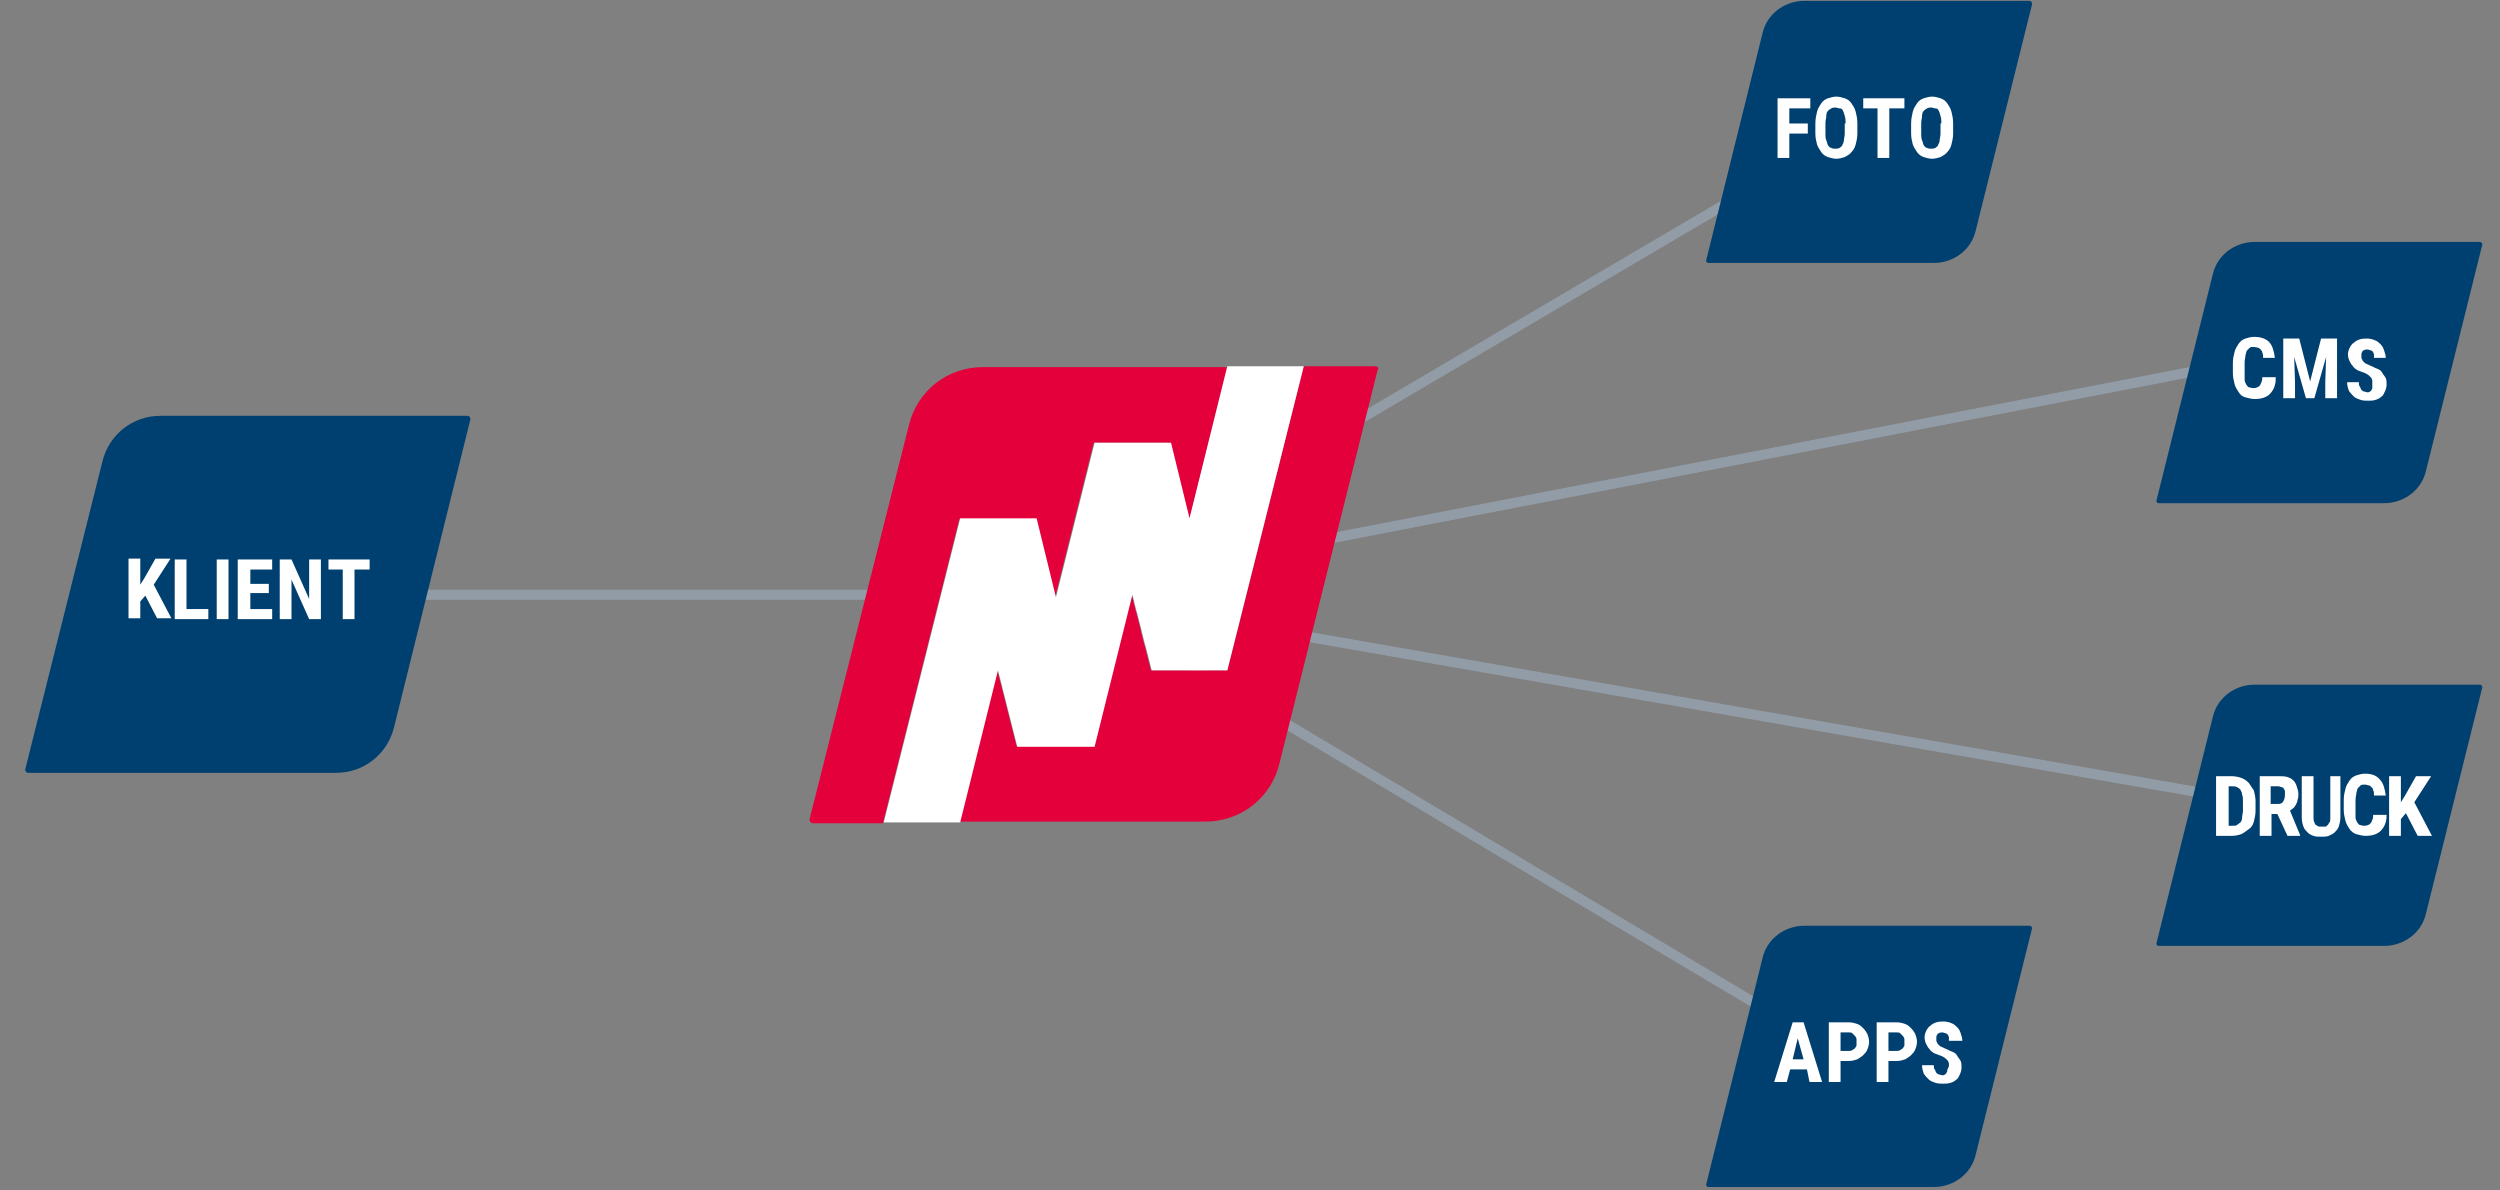 <?xml version="1.0" encoding="utf-8"?>
<!-- Generator: Adobe Illustrator 27.9.4, SVG Export Plug-In . SVG Version: 9.03 Build 54784)  -->
<svg version="1.1" id="Ebene_1" xmlns="http://www.w3.org/2000/svg" xmlns:xlink="http://www.w3.org/1999/xlink" x="0px" y="0px"
	 viewBox="0 0 297.6 141.7" style="enable-background:new 0 0 297.6 141.7;" xml:space="preserve">
<rect x="0" y="0" width="297.6" height="141.7" fill="#808080" stroke="none"/>
<style type="text/css">
	.st0{fill:#929CA7;}
	.st1{fill:#004070;}
	.st2{fill:#FFFFFF;}
	.st3{fill:#E4003A;}
</style>
<g>
	<rect x="36.4" y="70.2" class="st0" width="69.6" height="1.2"/>
</g>
<g>
	<rect x="171.9" y="44.7" transform="matrix(0.512 -0.859 0.859 0.512 0.182 195.832)" class="st0" width="1.2" height="106"/>
</g>
<g>
	
		<rect x="194.2" y="13.5" transform="matrix(0.172 -0.985 0.985 0.172 79.992 260.312)" class="st0" width="1.2" height="138.2"/>
</g>
<g>
	
		<rect x="125.5" y="56.4" transform="matrix(0.982 -0.19 0.19 0.982 -7.271 38.073)" class="st0" width="139.7" height="1.2"/>
</g>
<g>
	<rect x="119.7" y="42.9" transform="matrix(0.862 -0.507 0.507 0.862 1.796 93.573)" class="st0" width="106.1" height="1.2"/>
</g>
<g>
	<path class="st1" d="M55.6,49.5H19.1c-3.3,0-6.1,2.2-6.9,5.4L3,91.6C3,91.8,3.1,92,3.4,92h36.6c3.3,0,6.1-2.2,6.9-5.4L56,49.9
		C56,49.7,55.9,49.5,55.6,49.5z"/>
</g>
<g>
	<path class="st2" d="M17.3,70.9l-0.6,0.7v2h-1.4v-7.1h1.4v3.1l0.5-0.8l1.3-2.3h1.8l-2,3.1l2.1,4h-1.7L17.3,70.9z"/>
	<path class="st2" d="M22.3,72.5h2.5v1.2h-4v-7.1h1.4V72.5z"/>
	<path class="st2" d="M27.2,73.7h-1.4v-7.1h1.4V73.7z"/>
	<path class="st2" d="M32,70.6h-2.2v1.9h2.6v1.2h-4.1v-7.1h4.1v1.2h-2.6v1.7H32V70.6z"/>
	<path class="st2" d="M38.2,73.7h-1.4L34.7,69v4.7h-1.4v-7.1h1.4l2.1,4.7v-4.7h1.4V73.7z"/>
	<path class="st2" d="M44,67.8h-1.8v5.9h-1.4v-5.9h-1.7v-1.2H44V67.8z"/>
</g>
<g>
	<path class="st1" d="M241.6,0.1h-26.8c-2.4,0-4.5,1.6-5,3.9L203.1,31c0,0.2,0.1,0.3,0.3,0.3h26.8c2.4,0,4.5-1.6,5-3.9l6.7-26.9
		C241.9,0.3,241.8,0.1,241.6,0.1z"/>
</g>
<g>
	<path class="st2" d="M215.2,15.9h-2.2v2.9h-1.4v-7.1h3.9v1.2h-2.5v1.8h2.2V15.9z"/>
	<path class="st2" d="M221.1,15.9c0,0.5-0.1,0.9-0.2,1.3s-0.3,0.7-0.5,0.9c-0.2,0.3-0.5,0.4-0.8,0.6c-0.3,0.1-0.7,0.2-1,0.2
		s-0.7-0.1-1-0.2s-0.6-0.3-0.8-0.6c-0.2-0.3-0.4-0.6-0.5-0.9c-0.1-0.4-0.2-0.8-0.2-1.3v-1.2c0-0.5,0.1-1,0.2-1.4s0.3-0.7,0.5-1
		s0.5-0.5,0.8-0.6s0.7-0.2,1-0.2s0.7,0.1,1,0.2c0.3,0.1,0.6,0.3,0.8,0.6c0.2,0.3,0.4,0.6,0.5,1s0.2,0.8,0.2,1.4V15.9z M219.7,14.7
		c0-0.3,0-0.6-0.1-0.9s-0.1-0.4-0.2-0.6s-0.2-0.3-0.4-0.3s-0.3-0.1-0.5-0.1c-0.2,0-0.3,0-0.5,0.1s-0.3,0.2-0.4,0.3s-0.2,0.3-0.2,0.6
		s-0.1,0.5-0.1,0.9v1.2c0,0.3,0,0.6,0.1,0.8s0.1,0.4,0.2,0.6c0.1,0.1,0.2,0.3,0.4,0.3c0.1,0.1,0.3,0.1,0.5,0.1c0.2,0,0.3,0,0.5-0.1
		c0.1-0.1,0.3-0.2,0.3-0.3s0.2-0.3,0.2-0.6c0-0.2,0.1-0.5,0.1-0.8V14.7z"/>
	<path class="st2" d="M226.7,12.9h-1.8v5.9h-1.4v-5.9h-1.7v-1.2h4.9V12.9z"/>
	<path class="st2" d="M232.5,15.9c0,0.5-0.1,0.9-0.2,1.3s-0.3,0.7-0.5,0.9c-0.2,0.3-0.5,0.4-0.8,0.6c-0.3,0.1-0.7,0.2-1,0.2
		s-0.7-0.1-1-0.2s-0.6-0.3-0.8-0.6c-0.2-0.3-0.4-0.6-0.5-0.9c-0.1-0.4-0.2-0.8-0.2-1.3v-1.2c0-0.5,0.1-1,0.2-1.4s0.3-0.7,0.5-1
		s0.5-0.5,0.8-0.6s0.7-0.2,1-0.2s0.7,0.1,1,0.2c0.3,0.1,0.6,0.3,0.8,0.6c0.2,0.3,0.4,0.6,0.5,1s0.2,0.8,0.2,1.4V15.9z M231.1,14.7
		c0-0.3,0-0.6-0.1-0.9s-0.1-0.4-0.2-0.6s-0.2-0.3-0.4-0.3s-0.3-0.1-0.5-0.1c-0.2,0-0.3,0-0.5,0.1s-0.3,0.2-0.4,0.3s-0.2,0.3-0.2,0.6
		s-0.1,0.5-0.1,0.9v1.2c0,0.3,0,0.6,0.1,0.8s0.1,0.4,0.2,0.6c0.1,0.1,0.2,0.3,0.4,0.3c0.1,0.1,0.3,0.1,0.5,0.1c0.2,0,0.3,0,0.5-0.1
		c0.1-0.1,0.3-0.2,0.3-0.3s0.2-0.3,0.2-0.6c0-0.2,0.1-0.5,0.1-0.8V14.7z"/>
</g>
<g>
	<path class="st1" d="M295.2,28.8h-26.8c-2.4,0-4.5,1.6-5,3.9l-6.7,26.9c0,0.2,0.1,0.3,0.3,0.3h26.8c2.4,0,4.5-1.6,5-3.9l6.7-26.9
		C295.5,29,295.4,28.8,295.2,28.8z"/>
</g>
<g>
	<path class="st2" d="M270.9,45.1c0,0.8-0.3,1.4-0.7,1.8s-1,0.6-1.8,0.6c-0.4,0-0.7-0.1-1.1-0.2s-0.6-0.3-0.8-0.6s-0.4-0.6-0.5-1
		c-0.1-0.4-0.2-0.8-0.2-1.3v-1.2c0-0.5,0.1-0.9,0.2-1.3c0.1-0.4,0.3-0.7,0.5-1s0.5-0.5,0.8-0.6c0.3-0.1,0.7-0.2,1-0.2
		c0.8,0,1.4,0.2,1.8,0.6c0.4,0.4,0.6,1.1,0.7,1.9h-1.4c0-0.3,0-0.5-0.1-0.6c0-0.2-0.1-0.3-0.2-0.4s-0.2-0.2-0.3-0.2
		c-0.1,0-0.3-0.1-0.5-0.1c-0.2,0-0.4,0-0.5,0.1c-0.1,0.1-0.2,0.2-0.3,0.3c-0.1,0.1-0.1,0.3-0.2,0.6c0,0.2-0.1,0.5-0.1,0.9v1.2
		c0,0.3,0,0.6,0,0.8s0.1,0.4,0.2,0.6c0.1,0.1,0.2,0.3,0.3,0.3s0.3,0.1,0.5,0.1c0.2,0,0.3,0,0.5-0.1c0.1,0,0.2-0.1,0.3-0.2
		s0.1-0.2,0.2-0.4s0.1-0.4,0.1-0.6H270.9z"/>
	<path class="st2" d="M273.7,40.3l1.3,5.1l1.3-5.1h1.9v7.1h-1.4v-1.9l0.1-3l-1.4,4.9h-1l-1.4-4.9l0.1,3v1.9h-1.4v-7.1H273.7z"/>
	<path class="st2" d="M282.4,45.6c0-0.1,0-0.2,0-0.3s-0.1-0.2-0.1-0.3c-0.1-0.1-0.2-0.2-0.3-0.3c-0.1-0.1-0.3-0.2-0.5-0.3
		c-0.3-0.1-0.5-0.2-0.8-0.3c-0.2-0.1-0.5-0.3-0.6-0.5c-0.2-0.2-0.3-0.4-0.4-0.6c-0.1-0.2-0.2-0.5-0.2-0.8c0-0.3,0.1-0.6,0.2-0.8
		c0.1-0.2,0.3-0.5,0.5-0.6c0.2-0.2,0.4-0.3,0.7-0.4c0.3-0.1,0.6-0.1,0.9-0.1c0.3,0,0.7,0.1,0.9,0.2c0.3,0.1,0.5,0.3,0.7,0.5
		c0.2,0.2,0.3,0.4,0.4,0.7c0.1,0.3,0.2,0.6,0.2,0.9h-1.4c0-0.1,0-0.3,0-0.4c0-0.1-0.1-0.2-0.1-0.3c-0.1-0.1-0.2-0.2-0.3-0.2
		c-0.1,0-0.2-0.1-0.4-0.1c-0.1,0-0.3,0-0.4,0.1c-0.1,0-0.2,0.1-0.2,0.2c-0.1,0.1-0.1,0.2-0.1,0.3s0,0.2,0,0.3c0,0.1,0,0.2,0.1,0.3
		c0,0.1,0.1,0.2,0.2,0.3c0.1,0.1,0.2,0.2,0.3,0.2c0.1,0.1,0.3,0.1,0.4,0.2c0.3,0.1,0.6,0.3,0.9,0.4s0.5,0.3,0.6,0.5s0.3,0.4,0.4,0.6
		c0.1,0.2,0.1,0.5,0.1,0.8c0,0.3-0.1,0.6-0.2,0.8c-0.1,0.2-0.2,0.5-0.4,0.6c-0.2,0.2-0.4,0.3-0.7,0.4c-0.3,0.1-0.6,0.1-0.9,0.1
		c-0.3,0-0.6,0-0.9-0.1c-0.3-0.1-0.6-0.2-0.8-0.4s-0.4-0.4-0.6-0.7c-0.1-0.3-0.2-0.6-0.2-1h1.4c0,0.2,0,0.4,0.1,0.5s0.1,0.3,0.2,0.4
		c0.1,0.1,0.2,0.2,0.3,0.2c0.1,0,0.3,0.1,0.4,0.1c0.1,0,0.3,0,0.3-0.1c0.1,0,0.2-0.1,0.2-0.2c0.1-0.1,0.1-0.2,0.1-0.3
		S282.4,45.7,282.4,45.6z"/>
</g>
<g>
	<path class="st1" d="M241.6,110.2h-26.8c-2.4,0-4.5,1.6-5,3.9l-6.7,26.9c0,0.2,0.1,0.3,0.3,0.3h26.8c2.4,0,4.5-1.6,5-3.9l6.7-26.9
		C241.9,110.4,241.8,110.2,241.6,110.2z"/>
</g>
<g>
	<path class="st2" d="M215.1,127.3h-2l-0.4,1.5h-1.5l2.2-7.1h1.3l2.2,7.1h-1.5L215.1,127.3z M213.4,126.1h1.3l-0.7-2.5L213.4,126.1z
		"/>
	<path class="st2" d="M219.1,126.3v2.5h-1.4v-7.1h2.4c0.4,0,0.7,0.1,1,0.2c0.3,0.1,0.5,0.3,0.7,0.5c0.2,0.2,0.4,0.5,0.5,0.7
		c0.1,0.3,0.2,0.6,0.2,0.9c0,0.3-0.1,0.7-0.2,0.9c-0.1,0.3-0.3,0.5-0.5,0.7s-0.4,0.3-0.7,0.5c-0.3,0.1-0.6,0.2-1,0.2H219.1z
		 M219.1,125.1h1c0.1,0,0.3,0,0.4-0.1c0.1-0.1,0.2-0.1,0.3-0.2c0.1-0.1,0.1-0.2,0.2-0.3c0-0.1,0-0.3,0-0.4s0-0.3,0-0.4
		s-0.1-0.3-0.2-0.4c-0.1-0.1-0.2-0.2-0.3-0.3c-0.1-0.1-0.2-0.1-0.4-0.1h-1V125.1z"/>
	<path class="st2" d="M224.8,126.3v2.5h-1.4v-7.1h2.4c0.4,0,0.7,0.1,1,0.2c0.3,0.1,0.5,0.3,0.7,0.5c0.2,0.2,0.4,0.5,0.5,0.7
		c0.1,0.3,0.2,0.6,0.2,0.9c0,0.3-0.1,0.7-0.2,0.9c-0.1,0.3-0.3,0.5-0.5,0.7s-0.4,0.3-0.7,0.5c-0.3,0.1-0.6,0.2-1,0.2H224.8z
		 M224.8,125.1h1c0.1,0,0.3,0,0.4-0.1c0.1-0.1,0.2-0.1,0.3-0.2c0.1-0.1,0.1-0.2,0.2-0.3c0-0.1,0-0.3,0-0.4s0-0.3,0-0.4
		s-0.1-0.3-0.2-0.4c-0.1-0.1-0.2-0.2-0.3-0.3c-0.1-0.1-0.2-0.1-0.4-0.1h-1V125.1z"/>
	<path class="st2" d="M232,126.9c0-0.1,0-0.2,0-0.3s-0.1-0.2-0.1-0.3c-0.1-0.1-0.2-0.2-0.3-0.3c-0.1-0.1-0.3-0.2-0.5-0.3
		c-0.3-0.1-0.5-0.2-0.8-0.3c-0.2-0.1-0.5-0.3-0.6-0.5c-0.2-0.2-0.3-0.4-0.4-0.6c-0.1-0.2-0.2-0.5-0.2-0.8c0-0.3,0.1-0.6,0.2-0.8
		c0.1-0.2,0.3-0.5,0.5-0.6c0.2-0.2,0.4-0.3,0.7-0.4c0.3-0.1,0.6-0.1,0.9-0.1c0.3,0,0.7,0.1,0.9,0.2c0.3,0.1,0.5,0.3,0.7,0.5
		c0.2,0.2,0.3,0.4,0.4,0.7c0.1,0.3,0.2,0.6,0.2,0.9H232c0-0.1,0-0.3,0-0.4c0-0.1-0.1-0.2-0.1-0.3c-0.1-0.1-0.2-0.2-0.3-0.2
		c-0.1,0-0.2-0.1-0.4-0.1c-0.1,0-0.3,0-0.4,0.1c-0.1,0-0.2,0.1-0.2,0.2c-0.1,0.1-0.1,0.2-0.1,0.3s0,0.2,0,0.3c0,0.1,0,0.2,0.1,0.3
		c0,0.1,0.1,0.2,0.2,0.3c0.1,0.1,0.2,0.2,0.3,0.2c0.1,0.1,0.3,0.1,0.4,0.2c0.3,0.1,0.6,0.3,0.9,0.4s0.5,0.3,0.6,0.5s0.3,0.4,0.4,0.6
		c0.1,0.2,0.1,0.5,0.1,0.8c0,0.3-0.1,0.6-0.2,0.8c-0.1,0.2-0.2,0.5-0.4,0.6c-0.2,0.2-0.4,0.3-0.7,0.4c-0.3,0.1-0.6,0.1-0.9,0.1
		c-0.3,0-0.6,0-0.9-0.1c-0.3-0.1-0.6-0.2-0.8-0.4s-0.4-0.4-0.6-0.7c-0.1-0.3-0.2-0.6-0.2-1h1.4c0,0.2,0,0.4,0.1,0.5s0.1,0.3,0.2,0.4
		c0.1,0.1,0.2,0.2,0.3,0.2c0.1,0,0.3,0.1,0.4,0.1c0.1,0,0.3,0,0.3-0.1c0.1,0,0.2-0.1,0.2-0.2c0.1-0.1,0.1-0.2,0.1-0.3
		S232,127,232,126.9z"/>
</g>
<g>
	<path class="st1" d="M295.2,81.5h-26.8c-2.4,0-4.5,1.6-5,3.9l-6.7,26.9c0,0.2,0.1,0.3,0.3,0.3h26.8c2.4,0,4.5-1.6,5-3.9l6.7-26.9
		C295.5,81.7,295.4,81.5,295.2,81.5z"/>
</g>
<g>
	<path class="st2" d="M263.8,99.5v-7.1h1.9c0.4,0,0.8,0.1,1.1,0.2c0.3,0.1,0.6,0.3,0.9,0.6c0.2,0.3,0.4,0.6,0.6,0.9
		c0.1,0.4,0.2,0.8,0.2,1.3v1.1c0,0.5-0.1,0.9-0.2,1.3s-0.3,0.7-0.6,0.9s-0.5,0.4-0.9,0.6c-0.3,0.1-0.7,0.2-1.1,0.2H263.8z
		 M265.3,93.6v4.7h0.4c0.3,0,0.5,0,0.6-0.1s0.3-0.2,0.4-0.3s0.2-0.3,0.2-0.6c0-0.2,0.1-0.5,0.1-0.8v-1.1c0-0.3,0-0.6-0.1-0.8
		c0-0.2-0.1-0.4-0.2-0.6c-0.1-0.1-0.2-0.2-0.4-0.3c-0.2-0.1-0.4-0.1-0.6-0.1H265.3z"/>
	<path class="st2" d="M271.1,96.9h-0.7v2.6H269v-7.1h2.3c0.4,0,0.7,0,1,0.1c0.3,0.1,0.5,0.2,0.7,0.4c0.2,0.2,0.3,0.4,0.4,0.7
		c0.1,0.3,0.2,0.6,0.2,0.9c0,0.3,0,0.5-0.1,0.7c0,0.2-0.1,0.4-0.2,0.6c-0.1,0.2-0.2,0.3-0.3,0.4c-0.1,0.1-0.3,0.2-0.4,0.3l1.2,2.9
		v0.1h-1.5L271.1,96.9z M270.4,95.7h0.8c0.3,0,0.5-0.1,0.6-0.3c0.1-0.2,0.2-0.4,0.2-0.8c0-0.2,0-0.3,0-0.4c0-0.1-0.1-0.2-0.1-0.3
		c-0.1-0.1-0.2-0.2-0.3-0.2c-0.1,0-0.2-0.1-0.4-0.1h-0.9V95.7z"/>
	<path class="st2" d="M278.6,92.4v4.9c0,0.4-0.1,0.8-0.2,1.1c-0.1,0.3-0.3,0.5-0.5,0.7c-0.2,0.2-0.5,0.3-0.7,0.4s-0.6,0.1-0.9,0.1
		c-0.3,0-0.7,0-0.9-0.1c-0.3-0.1-0.5-0.2-0.7-0.4c-0.2-0.2-0.4-0.4-0.5-0.7c-0.1-0.3-0.2-0.6-0.2-1.1v-4.9h1.4v4.9
		c0,0.2,0,0.4,0.1,0.6s0.1,0.3,0.2,0.3c0.1,0.1,0.2,0.1,0.3,0.2c0.1,0,0.2,0,0.4,0s0.3,0,0.4,0c0.1,0,0.2-0.1,0.3-0.2
		c0.1-0.1,0.1-0.2,0.2-0.3s0.1-0.3,0.1-0.6v-4.9H278.6z"/>
	<path class="st2" d="M284.1,97.1c0,0.8-0.3,1.4-0.7,1.8c-0.4,0.4-1,0.6-1.8,0.6c-0.4,0-0.7-0.1-1.1-0.2c-0.3-0.1-0.6-0.3-0.8-0.6
		c-0.2-0.3-0.4-0.6-0.5-1c-0.1-0.4-0.2-0.8-0.2-1.3v-1.2c0-0.5,0.1-0.9,0.2-1.3c0.1-0.4,0.3-0.7,0.5-1c0.2-0.3,0.5-0.5,0.8-0.6
		c0.3-0.1,0.7-0.2,1-0.2c0.8,0,1.4,0.2,1.8,0.7c0.4,0.4,0.6,1.1,0.7,1.9h-1.4c0-0.3,0-0.5-0.1-0.6c0-0.2-0.1-0.3-0.2-0.4
		c-0.1-0.1-0.2-0.2-0.3-0.2c-0.1,0-0.3-0.1-0.5-0.1c-0.2,0-0.4,0-0.5,0.1c-0.1,0.1-0.2,0.2-0.3,0.3c-0.1,0.1-0.1,0.3-0.2,0.6
		c0,0.2-0.1,0.5-0.1,0.9v1.2c0,0.3,0,0.6,0,0.8s0.1,0.4,0.2,0.6c0.1,0.1,0.2,0.3,0.3,0.3s0.3,0.1,0.5,0.1c0.2,0,0.3,0,0.5-0.1
		c0.1,0,0.2-0.1,0.3-0.2c0.1-0.1,0.1-0.2,0.2-0.4s0.1-0.4,0.1-0.6H284.1z"/>
	<path class="st2" d="M286.4,96.8l-0.6,0.7v2h-1.4v-7.1h1.4v3.1l0.5-0.8l1.3-2.3h1.8l-2,3.1l2.1,4h-1.7L286.4,96.8z"/>
</g>
<g>
	<path class="st3" d="M123.3,61.7l2.3,9.4l4.6-18.4h9.1l2.3,9.1l4.5-18.1H117c-4.2,0-7.8,2.8-8.8,6.9L96.4,97.4
		c-0.1,0.3,0.1,0.6,0.4,0.6h8.3l9.1-36.2H123.3z"/>
</g>
<g>
	<path class="st3" d="M163.7,43.6h-8.5l-9.1,36.2h-9.1l-2.3-9.1l-4.5,18.1l-9.2,0l-2.3-9.1l-4.5,18.1h29.3c4.2,0,7.8-2.8,8.8-6.9
		l11.7-46.9C164.2,43.9,164,43.6,163.7,43.6z"/>
</g>
<g>
	<polygon class="st2" points="114.3,61.7 105.2,97.9 114.3,97.9 118.8,79.8 121.1,88.9 130.3,88.9 134.8,70.8 134.8,70.8 
		137.1,79.8 146.1,79.8 155.2,43.6 146.1,43.6 141.6,61.7 139.4,52.7 130.3,52.7 125.7,71.1 123.4,61.7 	"/>
</g>
</svg>
